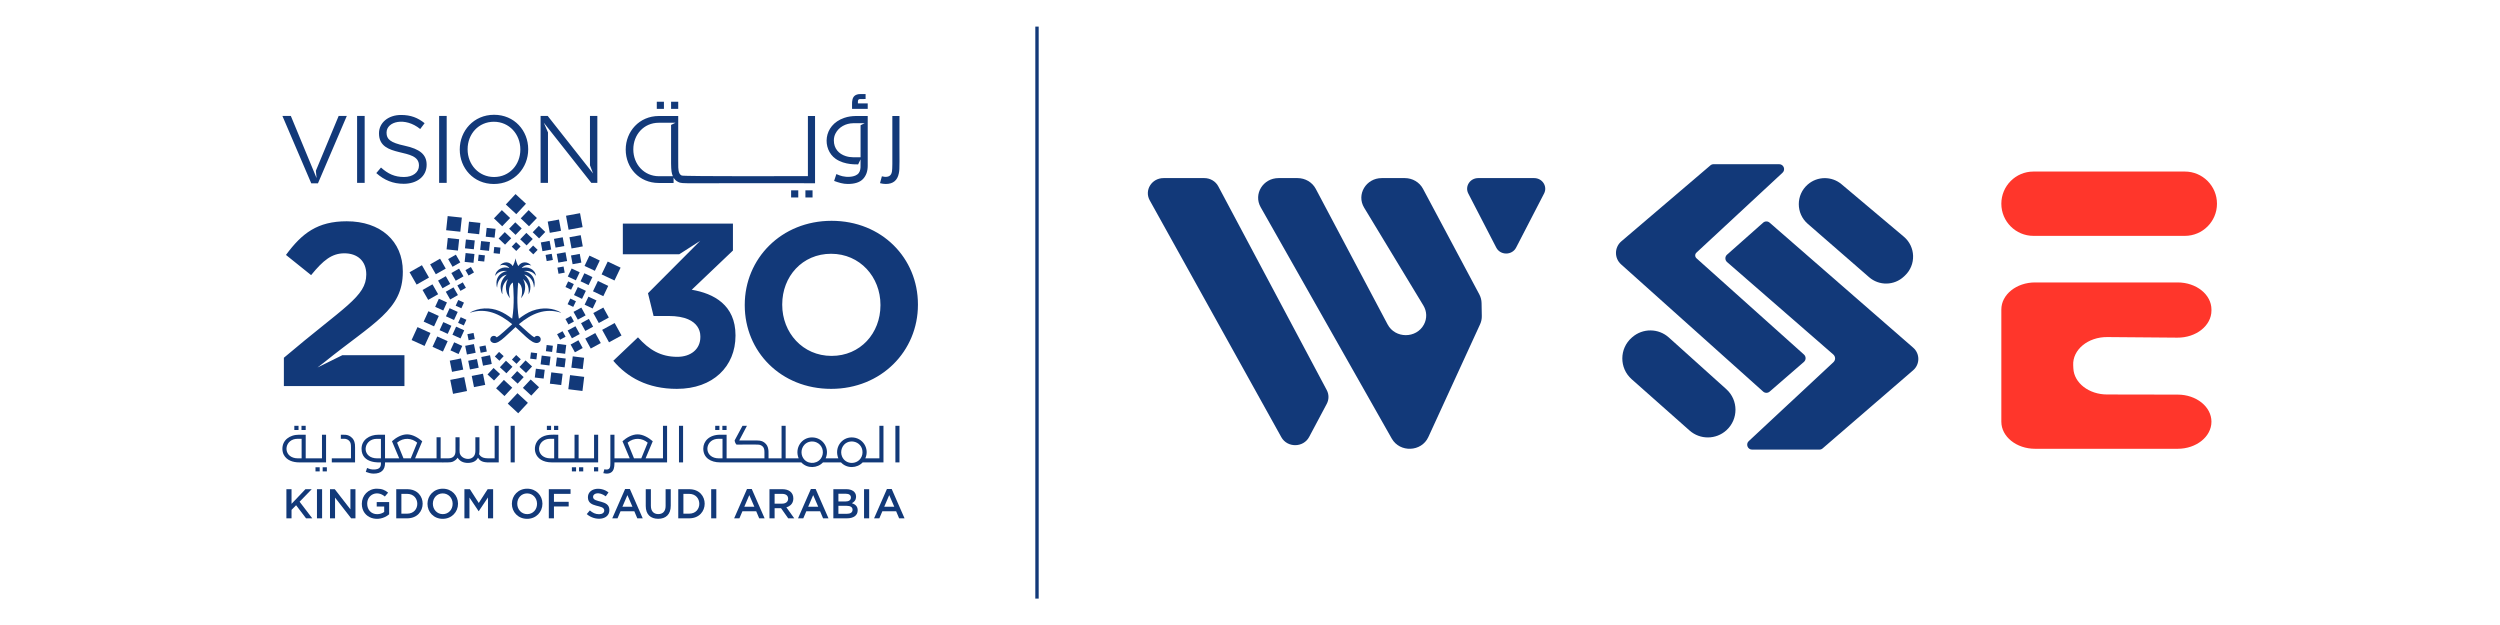 <svg xmlns="http://www.w3.org/2000/svg" xmlns:xlink="http://www.w3.org/1999/xlink" width="1536" zoomAndPan="magnify" viewBox="0 0 1152 288" height="384" preserveAspectRatio="xMidYMid meet" version="1.0"><defs><clipPath id="id1"><path d="M 130.129 43.062 L 422.984 43.062 L 422.984 180 L 130.129 180 Z M 130.129 43.062 " clip-rule="nonzero"/></clipPath><clipPath id="id2"><path d="M 130.129 196 L 415 196 L 415 219 L 130.129 219 Z M 130.129 196 " clip-rule="nonzero"/></clipPath><clipPath id="id3"><path d="M 166 225 L 180 225 L 180 239.355 L 166 239.355 Z M 166 225 " clip-rule="nonzero"/></clipPath><clipPath id="id4"><path d="M 196 225 L 212 225 L 212 239.355 L 196 239.355 Z M 196 225 " clip-rule="nonzero"/></clipPath><clipPath id="id5"><path d="M 235 225 L 250 225 L 250 239.355 L 235 239.355 Z M 235 225 " clip-rule="nonzero"/></clipPath><clipPath id="id6"><path d="M 270 225 L 281 225 L 281 239.355 L 270 239.355 Z M 270 225 " clip-rule="nonzero"/></clipPath><clipPath id="id7"><path d="M 297 225 L 310 225 L 310 239.355 L 297 239.355 Z M 297 225 " clip-rule="nonzero"/></clipPath><clipPath id="id8"><path d="M 922 79 L 1021.777 79 L 1021.777 109 L 922 109 Z M 922 79 " clip-rule="nonzero"/></clipPath></defs><g clip-path="url(#id1)"><path fill="#123979" d="M 338.918 154.48 L 338.918 154.695 C 338.918 168.812 328.621 179.188 311.891 179.188 C 298.375 179.188 289.043 173.84 282.605 166.246 L 293.977 155.441 C 299.125 161.219 304.488 164.426 312.105 164.426 C 318.324 164.426 322.723 160.898 322.723 155.336 C 322.641 155.188 323.938 145.602 308.027 145.602 L 301.164 145.602 L 298.59 135.121 L 322.676 110.961 L 313.023 117.152 L 287.004 117.152 L 287.004 103.035 L 337.738 103.035 L 337.738 115.441 L 318.754 133.516 C 328.945 135.23 338.918 140.574 338.918 154.48 M 291.832 68.801 C 291.832 62.02 296.703 56.566 303.543 56.566 L 311.25 56.566 L 309.234 57.57 C 309.324 76.148 308.863 78.488 310.055 81.203 L 303.629 81.203 C 296.789 81.203 291.832 75.66 291.832 68.887 Z M 303.543 84.316 L 310.387 84.316 L 310.387 81.859 C 310.887 82.723 311.559 83.395 312.547 83.863 C 314.727 84.895 313.145 84.246 375.574 84.438 L 375.574 53.453 L 372.281 53.453 L 372.281 81.152 C 372.281 81.152 315.195 81.371 314.113 80.887 C 313.172 80.465 312.828 79.496 312.672 78.465 C 312.422 76.793 312.574 76.762 312.527 53.453 L 303.629 53.453 C 294.523 53.453 288.328 60.656 288.328 68.887 L 288.328 68.969 C 288.328 77.195 294.438 84.316 303.543 84.316 M 399.844 50.168 L 392.629 50.168 C 392.785 47.785 391.68 43.34 396.539 43.34 L 398.863 43.34 L 398.863 45.629 C 396.613 45.797 395.32 45.082 395.32 46.879 L 395.32 47.637 L 399.844 47.637 Z M 408.18 84.773 C 407.301 84.773 406.41 84.648 405.504 84.402 L 406.371 81.242 C 407.859 81.664 409.762 81.691 410.547 80.359 C 411.465 78.785 411.137 78.23 411.188 53.453 L 414.477 53.453 C 414.383 76.582 414.707 77.227 414.172 79.91 C 413.539 83.043 411.633 84.773 408.18 84.773 M 312.527 50.168 L 309.234 50.168 L 309.234 46.887 L 312.527 46.887 Z M 385.004 61.5 C 386.547 58.492 389.793 56.82 393.109 56.785 L 393.109 56.777 L 398.43 56.777 L 396.551 57.715 L 396.551 72.461 C 393.957 72.383 392.137 72.707 389.738 71.945 C 386.461 70.914 384.242 68.398 384.242 64.742 C 384.242 63.566 384.492 62.484 385.004 61.5 M 385.004 73.137 C 389.289 76.188 395.137 75.684 395.441 75.742 L 396.551 73.426 C 396.371 75.672 397.168 78.809 395.066 80.379 C 393.293 81.707 390.125 81.664 388.172 81.199 C 387.363 81.012 386.438 80.68 385.395 80.215 L 384.363 83.375 C 386.449 84.145 388.445 84.773 390.66 84.773 C 393.875 84.773 396.207 84.012 397.66 82.496 C 399.113 80.977 399.844 78.93 399.844 76.359 L 399.844 53.453 C 395.789 53.582 392.715 53.047 389.016 54.316 C 379.105 57.723 378.906 68.801 385.004 73.137 M 305.941 50.168 L 302.648 50.168 L 302.648 46.887 L 305.941 46.887 Z M 271.855 53.418 L 275.254 53.418 L 275.254 84.254 L 272.473 84.254 L 250.57 56.52 L 252.508 61.012 L 252.508 84.254 L 249.105 84.254 L 249.105 53.418 L 252.375 53.418 L 273.289 79.945 L 271.855 76.16 Z M 143.426 84.473 L 130.129 53.418 L 134.016 53.418 C 134.215 53.895 144.809 79.488 145.883 82.082 L 145.547 78.695 L 156.059 53.418 L 159.812 53.418 L 146.516 84.473 Z M 202.348 53.418 L 205.836 53.418 L 205.836 84.25 L 202.348 84.25 Z M 239.773 68.922 C 239.773 75.926 234.738 81.566 227.668 81.566 C 220.602 81.566 215.477 75.84 215.477 68.836 L 215.477 68.746 C 215.477 61.742 220.516 56.105 227.582 56.105 C 234.648 56.105 239.773 61.832 239.773 68.836 Z M 227.668 52.891 C 218.262 52.891 211.855 60.336 211.855 68.836 L 211.855 68.922 C 211.855 77.426 218.172 84.781 227.582 84.781 C 236.988 84.781 243.395 77.336 243.395 68.836 L 243.395 68.746 C 243.395 60.246 237.078 52.891 227.668 52.891 M 196.59 75.883 L 196.59 75.969 C 196.59 81.254 192.172 84.691 186.031 84.691 C 181.129 84.691 177.109 83.062 173.398 79.758 L 175.562 77.203 C 178.789 80.109 181.879 81.562 186.168 81.562 C 190.316 81.562 193.055 79.363 193.055 76.324 L 193.055 76.234 C 193.055 67.629 174.637 73.309 174.637 61.477 L 174.637 61.391 C 174.637 56.547 178.922 52.977 184.797 52.977 C 189.301 52.977 192.527 54.258 195.66 56.766 L 193.633 59.453 C 186.621 53.754 178.125 55.938 178.125 61.082 L 178.125 61.172 C 178.125 64.078 179.715 65.707 186.52 67.16 C 193.41 68.66 196.59 71.172 196.59 75.883 M 168.039 84.254 L 164.551 84.254 L 164.551 53.422 L 168.039 53.422 Z M 371.133 87.719 L 374.426 87.719 L 374.426 91.004 L 371.133 91.004 Z M 364.543 87.719 L 367.84 87.719 L 367.84 91.004 L 364.543 91.004 Z M 157.742 163.676 L 186.371 163.676 L 186.371 177.906 L 130.809 177.906 L 130.809 164.855 C 158.57 141.316 168.781 136.715 168.781 126.457 C 168.781 120.148 164.598 116.727 158.695 116.727 C 152.902 116.727 148.934 119.934 143.359 126.777 L 131.773 117.473 C 139.176 107.418 146.363 101.965 159.77 101.965 C 175.324 101.965 185.621 111.055 185.621 125.066 L 185.621 125.281 C 185.621 142.852 172.305 148.516 149.477 166.895 L 146.289 169.348 Z M 405.715 140.684 C 405.715 153.516 396.488 164 383.188 164 C 369.887 164 360.449 153.305 360.449 140.469 L 360.449 140.254 C 360.449 127.418 369.676 116.938 382.973 116.938 C 396.273 116.938 405.715 127.633 405.715 140.469 Z M 383.188 101.75 C 360.02 101.75 343.18 119.184 343.18 140.469 L 343.18 140.684 C 343.18 161.969 359.805 179.188 382.973 179.188 C 406.145 179.188 422.984 161.754 422.984 140.469 L 422.984 140.254 C 422.984 118.969 406.355 101.75 383.188 101.75 " fill-opacity="1" fill-rule="nonzero"/></g><path fill="#123979" d="M 231.254 96.824 L 235.059 100.465 L 231.406 104.258 L 227.605 100.617 " fill-opacity="1" fill-rule="nonzero"/><path fill="#123979" d="M 239.957 100.617 L 243.758 104.258 L 247.406 100.465 L 243.605 96.824 " fill-opacity="1" fill-rule="nonzero"/><path fill="#123979" d="M 234.602 105.395 L 237.562 108.227 L 240.402 105.277 L 237.445 102.445 " fill-opacity="1" fill-rule="nonzero"/><path fill="#123979" d="M 245.457 107.016 L 248.418 109.852 L 251.258 106.898 L 248.297 104.062 " fill-opacity="1" fill-rule="nonzero"/><path fill="#123979" d="M 229.762 109.91 L 232.723 112.742 L 235.562 109.793 L 232.605 106.957 " fill-opacity="1" fill-rule="nonzero"/><path fill="#123979" d="M 239.695 110.254 L 242.656 113.086 L 245.496 110.137 L 242.535 107.301 " fill-opacity="1" fill-rule="nonzero"/><path fill="#123979" d="M 235.809 113.648 L 237.891 115.641 L 239.891 113.566 L 237.809 111.57 " fill-opacity="1" fill-rule="nonzero"/><path fill="#123979" d="M 243.664 115.215 L 245.746 117.207 L 247.746 115.129 L 245.664 113.137 " fill-opacity="1" fill-rule="nonzero"/><path fill="#123979" d="M 260.824 99.418 L 267.281 98.234 L 268.465 104.676 L 262.004 105.859 Z M 260.824 99.418 " fill-opacity="1" fill-rule="nonzero"/><path fill="#123979" d="M 252.391 102.117 L 257.574 101.168 L 258.523 106.34 L 253.34 107.285 Z M 252.391 102.117 " fill-opacity="1" fill-rule="nonzero"/><path fill="#123979" d="M 262.41 109.32 L 267.594 108.371 L 268.543 113.539 L 263.359 114.488 Z M 262.41 109.32 " fill-opacity="1" fill-rule="nonzero"/><path fill="#123979" d="M 255.262 110.078 L 259.301 109.34 L 260.035 113.363 L 256 114.102 Z M 255.262 110.078 " fill-opacity="1" fill-rule="nonzero"/><path fill="#123979" d="M 263.117 117.723 L 267.152 116.984 L 267.891 121.008 L 263.852 121.746 Z M 263.117 117.723 " fill-opacity="1" fill-rule="nonzero"/><path fill="#123979" d="M 249.215 111.715 L 253.254 110.977 L 253.992 115 L 249.953 115.738 Z M 249.215 111.715 " fill-opacity="1" fill-rule="nonzero"/><path fill="#123979" d="M 256.543 116.984 L 260.578 116.246 L 261.316 120.273 L 257.281 121.012 Z M 256.543 116.984 " fill-opacity="1" fill-rule="nonzero"/><path fill="#123979" d="M 251.398 117.473 L 254.238 116.953 L 254.758 119.781 L 251.918 120.305 Z M 251.398 117.473 " fill-opacity="1" fill-rule="nonzero"/><path fill="#123979" d="M 256.852 123.324 L 259.691 122.809 L 260.211 125.637 L 257.371 126.156 Z M 256.852 123.324 " fill-opacity="1" fill-rule="nonzero"/><path fill="#123979" d="M 280.039 120.523 L 277.215 126.438 L 283.148 129.25 L 285.969 123.336 " fill-opacity="1" fill-rule="nonzero"/><path fill="#123979" d="M 271.617 117.789 L 269.355 122.535 L 274.113 124.793 L 276.375 120.047 " fill-opacity="1" fill-rule="nonzero"/><path fill="#123979" d="M 275.512 129.477 L 273.246 134.223 L 278.008 136.48 L 280.27 131.734 " fill-opacity="1" fill-rule="nonzero"/><path fill="#123979" d="M 269.273 125.918 L 267.512 129.613 L 271.219 131.371 L 272.984 127.676 " fill-opacity="1" fill-rule="nonzero"/><path fill="#123979" d="M 271.156 136.703 L 269.395 140.398 L 273.098 142.156 L 274.863 138.461 " fill-opacity="1" fill-rule="nonzero"/><path fill="#123979" d="M 263.41 123.719 L 261.645 127.414 L 265.352 129.172 L 267.117 125.477 " fill-opacity="1" fill-rule="nonzero"/><path fill="#123979" d="M 266.262 132.27 L 264.496 135.961 L 268.199 137.719 L 269.965 134.023 " fill-opacity="1" fill-rule="nonzero"/><path fill="#123979" d="M 261.805 129.664 L 260.562 132.262 L 263.168 133.496 L 264.41 130.898 " fill-opacity="1" fill-rule="nonzero"/><path fill="#123979" d="M 261.547 140.18 L 262.785 137.582 L 265.391 138.82 L 264.152 141.418 Z M 261.547 140.18 " fill-opacity="1" fill-rule="nonzero"/><path fill="#123979" d="M 283.234 148.848 L 277.473 151.996 L 280.633 157.738 L 286.395 154.59 " fill-opacity="1" fill-rule="nonzero"/><path fill="#123979" d="M 278.008 141.719 L 273.391 144.246 L 275.926 148.852 L 280.543 146.324 " fill-opacity="1" fill-rule="nonzero"/><path fill="#123979" d="M 274.309 153.469 L 269.688 155.996 L 272.223 160.605 L 276.844 158.078 " fill-opacity="1" fill-rule="nonzero"/><path fill="#123979" d="M 271.34 146.945 L 267.742 148.914 L 269.715 152.5 L 273.316 150.531 " fill-opacity="1" fill-rule="nonzero"/><path fill="#123979" d="M 266.539 156.785 L 262.941 158.754 L 264.914 162.34 L 268.512 160.375 " fill-opacity="1" fill-rule="nonzero"/><path fill="#123979" d="M 267.875 141.738 L 264.277 143.707 L 266.25 147.293 L 269.848 145.324 " fill-opacity="1" fill-rule="nonzero"/><path fill="#123979" d="M 265.168 150.332 L 261.57 152.301 L 263.543 155.887 L 267.145 153.922 " fill-opacity="1" fill-rule="nonzero"/><path fill="#123979" d="M 263.082 145.621 L 260.551 147.004 L 261.941 149.527 L 264.469 148.145 " fill-opacity="1" fill-rule="nonzero"/><path fill="#123979" d="M 259.23 152.625 L 256.699 154.008 L 258.09 156.531 L 260.621 155.148 " fill-opacity="1" fill-rule="nonzero"/><path fill="#123979" d="M 261.875 179.355 L 262.68 172.855 L 269.199 173.66 L 268.395 180.16 Z M 261.875 179.355 " fill-opacity="1" fill-rule="nonzero"/><path fill="#123979" d="M 263.281 169.426 L 263.93 164.211 L 269.156 164.859 L 268.512 170.074 Z M 263.281 169.426 " fill-opacity="1" fill-rule="nonzero"/><path fill="#123979" d="M 253.383 176.797 L 254.031 171.582 L 259.262 172.23 L 258.613 177.445 Z M 253.383 176.797 " fill-opacity="1" fill-rule="nonzero"/><path fill="#123979" d="M 256.109 168.773 L 256.609 164.715 L 260.684 165.219 L 260.18 169.277 Z M 256.109 168.773 " fill-opacity="1" fill-rule="nonzero"/><path fill="#123979" d="M 246.434 173.953 L 246.938 169.891 L 251.008 170.395 L 250.508 174.453 Z M 246.434 173.953 " fill-opacity="1" fill-rule="nonzero"/><path fill="#123979" d="M 256.348 162.52 L 256.852 158.457 L 260.926 158.961 L 260.422 163.023 Z M 256.348 162.52 " fill-opacity="1" fill-rule="nonzero"/><path fill="#123979" d="M 249.109 167.906 L 249.613 163.848 L 253.688 164.352 L 253.184 168.414 Z M 249.109 167.906 " fill-opacity="1" fill-rule="nonzero"/><path fill="#123979" d="M 251.543 161.824 L 251.898 158.969 L 254.762 159.324 L 254.41 162.18 Z M 251.543 161.824 " fill-opacity="1" fill-rule="nonzero"/><path fill="#123979" d="M 244.305 165.254 L 244.66 162.398 L 247.523 162.75 L 247.172 165.605 Z M 244.305 165.254 " fill-opacity="1" fill-rule="nonzero"/><path fill="#123979" d="M 243.258 185.637 L 238.445 181.18 L 233.977 185.98 L 238.789 190.438 " fill-opacity="1" fill-rule="nonzero"/><path fill="#123979" d="M 242.371 93.887 L 237.559 89.43 L 233.086 94.23 L 237.902 98.688 " fill-opacity="1" fill-rule="nonzero"/><path fill="#123979" d="M 248.395 178.445 L 244.535 174.871 L 240.949 178.723 L 244.812 182.297 " fill-opacity="1" fill-rule="nonzero"/><path fill="#123979" d="M 236.047 178.652 L 232.18 175.074 L 228.598 178.926 L 232.461 182.5 " fill-opacity="1" fill-rule="nonzero"/><path fill="#123979" d="M 241.316 173.781 L 238.309 171 L 235.52 173.996 L 238.523 176.781 " fill-opacity="1" fill-rule="nonzero"/><path fill="#123979" d="M 230.438 172.344 L 227.43 169.559 L 224.641 172.555 L 227.648 175.34 " fill-opacity="1" fill-rule="nonzero"/><path fill="#123979" d="M 245.18 168.863 L 242.172 166.078 L 239.383 169.078 L 242.387 171.859 " fill-opacity="1" fill-rule="nonzero"/><path fill="#123979" d="M 236.145 169.012 L 233.137 166.227 L 230.348 169.227 L 233.352 172.008 " fill-opacity="1" fill-rule="nonzero"/><path fill="#123979" d="M 239.973 165.551 L 237.859 163.594 L 235.895 165.703 L 238.012 167.66 " fill-opacity="1" fill-rule="nonzero"/><path fill="#123979" d="M 232.094 164.117 L 229.977 162.156 L 228.012 164.266 L 230.129 166.227 " fill-opacity="1" fill-rule="nonzero"/><path fill="#123979" d="M 207.469 175.059 L 213.91 173.77 L 215.199 180.191 L 208.758 181.48 Z M 207.469 175.059 " fill-opacity="1" fill-rule="nonzero"/><path fill="#123979" d="M 217.383 173.234 L 222.551 172.199 L 223.586 177.355 L 218.418 178.387 Z M 217.383 173.234 " fill-opacity="1" fill-rule="nonzero"/><path fill="#123979" d="M 207.254 166.195 L 212.418 165.16 L 213.453 170.312 L 208.289 171.348 Z M 207.254 166.195 " fill-opacity="1" fill-rule="nonzero"/><path fill="#123979" d="M 215.754 166.238 L 219.773 165.434 L 220.582 169.445 L 216.559 170.25 Z M 215.754 166.238 " fill-opacity="1" fill-rule="nonzero"/><path fill="#123979" d="M 221.77 164.5 L 225.793 163.695 L 226.598 167.707 L 222.574 168.512 Z M 221.77 164.5 " fill-opacity="1" fill-rule="nonzero"/><path fill="#123979" d="M 214.355 159.352 L 218.379 158.547 L 219.184 162.559 L 215.164 163.363 Z M 214.355 159.352 " fill-opacity="1" fill-rule="nonzero"/><path fill="#123979" d="M 220.922 159.738 L 223.754 159.172 L 224.32 161.992 L 221.488 162.559 Z M 220.922 159.738 " fill-opacity="1" fill-rule="nonzero"/><path fill="#123979" d="M 215.375 153.973 L 218.207 153.406 L 218.773 156.227 L 215.941 156.793 Z M 215.375 153.973 " fill-opacity="1" fill-rule="nonzero"/><path fill="#123979" d="M 195.641 159.41 L 198.363 153.449 L 192.383 150.734 L 189.66 156.691 " fill-opacity="1" fill-rule="nonzero"/><path fill="#123979" d="M 204.102 162.004 L 206.285 157.223 L 201.492 155.043 L 199.305 159.824 " fill-opacity="1" fill-rule="nonzero"/><path fill="#123979" d="M 200.012 150.383 L 202.199 145.598 L 197.402 143.418 L 195.219 148.203 " fill-opacity="1" fill-rule="nonzero"/><path fill="#123979" d="M 202.57 152.145 L 204.273 148.422 L 208.004 150.121 L 206.305 153.844 Z M 202.57 152.145 " fill-opacity="1" fill-rule="nonzero"/><path fill="#123979" d="M 211.305 163.145 L 213.008 159.422 L 209.273 157.727 L 207.57 161.449 " fill-opacity="1" fill-rule="nonzero"/><path fill="#123979" d="M 200.52 141.391 L 202.223 137.664 L 205.953 139.367 L 204.254 143.09 Z M 200.52 141.391 " fill-opacity="1" fill-rule="nonzero"/><path fill="#123979" d="M 208.48 154.242 L 210.18 150.52 L 213.914 152.219 L 212.211 155.941 Z M 208.48 154.242 " fill-opacity="1" fill-rule="nonzero"/><path fill="#123979" d="M 205.484 145.75 L 207.188 142.023 L 210.918 143.727 L 209.215 147.449 Z M 205.484 145.75 " fill-opacity="1" fill-rule="nonzero"/><path fill="#123979" d="M 213.719 149.969 L 214.914 147.348 L 212.289 146.156 L 211.09 148.773 " fill-opacity="1" fill-rule="nonzero"/><path fill="#123979" d="M 212.598 142.059 L 213.797 139.438 L 211.168 138.246 L 209.973 140.867 " fill-opacity="1" fill-rule="nonzero"/><path fill="#123979" d="M 191.973 131.141 L 197.68 127.898 L 194.422 122.207 L 188.715 125.449 " fill-opacity="1" fill-rule="nonzero"/><path fill="#123979" d="M 197.312 138.184 L 201.891 135.582 L 199.281 131.016 L 194.703 133.621 " fill-opacity="1" fill-rule="nonzero"/><path fill="#123979" d="M 200.82 126.371 L 205.398 123.77 L 202.785 119.203 L 198.207 121.809 " fill-opacity="1" fill-rule="nonzero"/><path fill="#123979" d="M 203.895 132.848 L 207.457 130.82 L 205.426 127.266 L 201.863 129.293 " fill-opacity="1" fill-rule="nonzero"/><path fill="#123979" d="M 208.535 122.93 L 212.098 120.902 L 210.062 117.348 L 206.5 119.371 " fill-opacity="1" fill-rule="nonzero"/><path fill="#123979" d="M 207.445 137.996 L 211.012 135.969 L 208.98 132.414 L 205.414 134.441 " fill-opacity="1" fill-rule="nonzero"/><path fill="#123979" d="M 210.008 129.355 L 213.574 127.332 L 211.543 123.777 L 207.977 125.805 " fill-opacity="1" fill-rule="nonzero"/><path fill="#123979" d="M 212.176 134.035 L 214.684 132.609 L 213.25 130.109 L 210.746 131.535 " fill-opacity="1" fill-rule="nonzero"/><path fill="#123979" d="M 215.906 126.965 L 218.414 125.539 L 216.984 123.043 L 214.477 124.469 " fill-opacity="1" fill-rule="nonzero"/><path fill="#123979" d="M 205.586 106.086 L 206.285 99.57 L 212.816 100.27 L 212.117 106.781 Z M 205.586 106.086 " fill-opacity="1" fill-rule="nonzero"/><path fill="#123979" d="M 205.781 114.906 L 206.344 109.684 L 211.582 110.242 L 211.023 115.469 Z M 205.781 114.906 " fill-opacity="1" fill-rule="nonzero"/><path fill="#123979" d="M 215.555 107.375 L 216.113 102.148 L 221.355 102.711 L 220.797 107.934 Z M 215.555 107.375 " fill-opacity="1" fill-rule="nonzero"/><path fill="#123979" d="M 214.258 114.426 L 214.691 110.355 L 218.773 110.793 L 218.336 114.859 Z M 214.258 114.426 " fill-opacity="1" fill-rule="nonzero"/><path fill="#123979" d="M 223.828 109.07 L 224.266 105.004 L 228.344 105.438 L 227.91 109.508 Z M 223.828 109.07 " fill-opacity="1" fill-rule="nonzero"/><path fill="#123979" d="M 214.109 120.668 L 214.547 116.602 L 218.625 117.035 L 218.191 121.105 Z M 214.109 120.668 " fill-opacity="1" fill-rule="nonzero"/><path fill="#123979" d="M 221.262 115.156 L 221.699 111.086 L 225.777 111.523 L 225.34 115.594 Z M 221.262 115.156 " fill-opacity="1" fill-rule="nonzero"/><path fill="#123979" d="M 220.27 120.215 L 220.574 117.352 L 223.445 117.66 L 223.141 120.52 Z M 220.27 120.215 " fill-opacity="1" fill-rule="nonzero"/><path fill="#123979" d="M 227.449 116.66 L 227.754 113.797 L 230.629 114.102 L 230.32 116.965 Z M 227.449 116.66 " fill-opacity="1" fill-rule="nonzero"/><path fill="#123979" d="M 258.445 143.957 C 255.004 141.977 250.219 141.402 245.262 143.215 C 243.098 144.035 240.926 145.465 239.098 146.863 C 237.945 139.879 238.504 133.398 238.773 130.215 C 238.777 130.199 238.797 130.191 238.812 130.199 C 241.289 131.758 240.594 136.102 240.074 137.348 C 240.062 137.371 240.102 137.387 240.117 137.367 C 243.203 133.727 241.695 129.711 241.062 128.691 C 240.949 128.508 241.648 129.066 242.219 129.801 C 244.375 132.543 243.379 135.621 243.621 135.551 C 243.625 135.547 243.633 135.551 243.637 135.543 C 245.07 132.734 244.609 129.172 241.66 126.598 C 241.527 126.484 242.051 126.656 242.219 126.715 C 244.734 127.586 246.043 130.172 246.027 132.48 C 246.027 132.984 247.723 128.145 243.621 125.688 C 242.852 125.227 242.062 124.977 241.551 124.914 C 241.148 124.871 243.746 124.48 245.574 125.715 C 246.668 126.457 246.957 127.348 246.93 127.098 C 246.609 123.859 242.789 122.578 240.469 123.551 C 240.227 123.672 241.383 121.961 243.621 122.094 C 244.051 122.117 244.449 122.211 244.77 122.363 C 244.789 122.371 244.812 122.344 244.793 122.324 C 243.105 120.395 240.324 120.352 238.848 122.586 C 238.836 122.602 238.816 122.602 238.809 122.586 C 238.246 121.586 237.781 120.305 237.578 119.094 C 237.527 118.785 237.426 120.59 236.305 122.586 C 236.297 122.602 236.273 122.602 236.266 122.586 C 234.785 120.348 232.008 120.391 230.316 122.324 C 230.301 122.344 230.32 122.371 230.344 122.363 C 231.473 121.828 233.602 121.984 234.668 123.512 C 234.684 123.535 234.664 123.562 234.641 123.551 C 232.25 122.547 228.5 123.91 228.184 127.098 C 228.18 127.125 228.215 127.141 228.23 127.117 C 228.336 126.918 228.598 126.492 229.09 126.062 C 231 124.379 234.004 124.867 233.562 124.914 C 232.387 125.059 229.98 126.102 229.09 128.488 C 228.363 130.438 229.062 133.004 229.09 132.371 C 229.113 130.199 230.355 127.297 233.43 126.555 C 233.453 126.551 233.469 126.582 233.449 126.598 C 228.68 130.789 231.566 135.938 231.52 135.531 C 231.371 133.867 231.25 130.902 234.008 128.664 C 234.031 128.645 234.062 128.668 234.047 128.691 C 233.414 129.711 231.91 133.727 234.992 137.367 C 235.008 137.387 235.047 137.371 235.035 137.348 C 234.52 136.102 233.824 131.758 236.297 130.199 C 236.312 130.191 236.336 130.199 236.336 130.215 C 236.605 133.398 237.168 139.879 236.016 146.863 C 232.094 143.871 228.234 141.906 223.266 142.125 C 220.766 142.234 218.391 142.961 216.668 143.957 C 216.605 143.992 216.652 144.082 216.719 144.062 C 223.949 141.75 230.207 144.555 236.023 149.391 C 233.086 151.949 230.418 154.625 228.867 155.434 C 228.508 154.941 227.879 154.656 227.191 154.805 C 225.898 155.09 225.59 156.707 226.293 157.402 C 228.832 159.934 232.805 154.91 237.555 150.711 C 242.129 154.75 246.281 159.934 248.816 157.402 C 249.02 157.199 249.254 156.535 249.133 156.004 C 248.828 154.684 247.07 154.301 246.242 155.434 C 244.75 154.684 242.137 152.043 239.086 149.391 C 244.945 144.512 251.137 141.789 258.391 144.062 C 258.461 144.082 258.504 143.992 258.445 143.957 " fill-opacity="1" fill-rule="nonzero"/><g clip-path="url(#id2)"><path fill="#123979" d="M 235.309 213.07 L 237.191 213.07 L 237.191 196.211 L 235.309 196.211 Z M 185.922 211.191 L 182.977 203.98 C 186.023 201.402 189.805 201.879 192.238 203.98 L 189.293 211.191 Z M 175.531 211.191 C 174.051 211.148 173.008 211.332 171.633 210.898 C 166.539 209.293 167.926 202.219 173.625 202.219 L 175.531 202.219 Z M 227.934 211.191 C 224.898 211.098 222.16 211.727 220.77 209.312 C 221.043 208.105 220.895 207.023 220.934 201.488 L 219.051 201.488 L 219.051 207.855 C 219.051 212.531 213.406 212.227 212.074 209.418 C 211.543 208.293 211.867 207.82 211.77 201.488 L 209.883 201.488 L 209.883 208 C 209.883 210.121 208.555 211.191 206.703 211.191 L 203.051 211.191 L 203.051 201.488 L 201.168 201.488 L 201.168 211.191 L 191.27 211.191 L 194.57 203.324 C 192.699 201.688 190.094 200.152 187.598 200.152 C 185.059 200.152 182.504 201.621 180.621 203.324 L 183.945 211.191 L 177.418 211.191 L 177.418 200.316 L 174.402 200.316 C 170.141 200.316 166.602 202.762 166.602 206.777 C 166.602 213.918 175.371 213.035 175.531 213.07 C 175.504 213.305 175.766 214.918 174.684 215.727 C 173.672 216.484 171.863 216.465 170.738 216.199 C 170.273 216.086 169.742 215.898 169.148 215.633 L 168.559 217.441 C 169.754 217.883 170.895 218.242 172.164 218.242 C 175.754 218.242 177.418 216.453 177.418 213.426 L 177.418 213.07 C 208.176 212.879 207.27 213.516 209.145 212.484 C 209.855 212.094 210.434 211.57 210.875 210.91 C 211.332 211.664 211.949 212.25 212.734 212.676 C 214.383 213.559 216.898 213.473 218.426 212.719 C 219.219 212.328 219.828 211.727 220.25 210.91 C 220.98 212.152 222.109 212.949 224.375 213.051 L 224.375 213.07 L 229.816 213.07 L 229.816 196.211 L 227.934 196.211 Z M 397.055 210.359 C 395.387 214.254 389.648 214.363 387.984 210.301 C 387.496 209.105 387.496 207.691 387.984 206.48 C 389.996 201.5 397.445 202.934 397.445 208.398 C 397.445 209.102 397.316 209.754 397.055 210.359 M 378.773 210.359 C 377.332 213.707 372.984 214.203 370.715 211.863 C 368.852 209.938 368.902 206.801 370.703 204.91 C 372.168 203.352 374.43 203.102 376.156 203.816 C 378.883 204.949 379.789 208 378.773 210.359 M 332.934 211.191 C 331.492 211.148 330.445 211.336 329.082 210.887 C 324.117 209.258 325.301 202.195 331.07 202.195 L 332.934 202.195 Z M 405.219 211.191 L 398.742 211.191 C 400.762 206.758 397.621 201.559 392.449 201.559 C 387.684 201.559 384.352 206.438 386.301 211.191 L 380.457 211.191 C 382.426 206.887 379.441 201.559 374.164 201.559 C 369.398 201.559 366.07 206.441 368.016 211.191 L 362.031 211.191 L 362.031 196.211 L 360.145 196.211 L 360.145 211.191 L 354.141 211.191 C 354.035 209.262 354.578 206.406 352.961 204.602 C 351.863 203.367 350.645 202.98 348.977 202.98 L 340.637 202.98 L 344.188 196.211 L 342.137 196.211 L 338.516 202.957 C 338.633 203.707 338.859 204.293 339.367 204.859 C 348.793 204.941 349.406 204.664 350.523 205.133 C 351.395 205.492 351.93 206.152 352.113 206.953 C 352.336 207.918 352.223 208.641 352.254 211.191 L 334.82 211.191 L 334.82 200.316 L 331.848 200.316 C 326.855 200.316 324.074 203.285 324.074 206.703 C 324.074 210.992 327.523 213.07 331.848 213.07 L 369.242 213.07 C 372.016 216.055 376.684 215.805 379.23 213.07 L 387.523 213.07 C 390.289 216.047 394.953 215.812 397.516 213.07 L 407.105 213.07 L 407.105 196.211 L 405.219 196.211 Z M 412.594 213.07 L 414.477 213.07 L 414.477 196.211 L 412.594 196.211 Z M 273.715 217.211 L 275.652 217.211 L 275.652 215.281 L 273.715 215.281 Z M 292.145 211.191 L 289.195 203.98 C 292.219 201.422 295.992 201.855 298.457 203.98 L 295.512 211.191 Z M 305.5 211.191 L 297.492 211.191 L 300.789 203.324 C 298.914 201.68 296.301 200.152 293.816 200.152 C 291.27 200.152 288.723 201.629 286.84 203.324 L 290.164 211.191 L 283.145 211.191 L 283.145 200.316 L 281.258 200.316 L 281.258 213.473 C 281.258 215.133 281.137 216.363 279.465 216.363 C 279.078 216.363 278.875 216.328 278.5 216.219 L 278.008 218.031 C 279.582 218.461 281.441 218.316 282.363 216.961 C 283.199 215.73 283.102 214.035 283.145 213.07 L 307.387 213.07 L 307.387 196.211 L 305.5 196.211 Z M 162.41 201.961 C 160.312 199.676 157.887 200.504 157.059 200.316 L 157.059 202.195 C 158.434 202.246 159.07 202.043 160.004 202.488 C 160.789 202.867 161.344 203.473 161.57 204.332 C 161.828 205.32 161.684 206.09 161.727 211.191 L 152.891 211.191 L 152.891 213.07 L 163.609 213.07 C 163.531 205.949 163.805 205.195 163.316 203.605 C 163.117 202.961 162.816 202.414 162.41 201.961 M 266.824 217.23 L 268.762 217.23 L 268.762 215.301 L 266.824 215.301 Z M 255.363 211.191 C 253.926 211.148 252.879 211.336 251.512 210.887 C 246.539 209.258 247.738 202.195 253.5 202.195 L 255.363 202.195 Z M 275.625 200.316 L 273.742 200.316 L 273.742 211.191 L 266.625 211.191 L 266.625 200.316 L 264.742 200.316 L 264.742 211.191 L 257.25 211.191 L 257.25 200.316 C 254.879 200.391 251.34 199.836 248.625 202.137 C 244.773 205.395 245.766 213.07 254.281 213.07 L 275.625 213.07 Z M 263.523 217.23 L 265.457 217.23 L 265.457 215.301 L 263.523 215.301 Z M 137.562 196.211 L 135.625 196.211 L 135.625 198.141 L 137.562 198.141 Z M 331.508 196.211 L 329.57 196.211 L 329.57 198.141 L 331.508 198.141 Z M 257.238 196.211 L 255.305 196.211 L 255.305 198.141 L 257.238 198.141 Z M 148.68 217.23 L 150.617 217.23 L 150.617 215.301 L 148.68 215.301 Z M 253.938 196.211 L 252 196.211 L 252 198.141 L 253.938 198.141 Z M 140.863 196.211 L 138.926 196.211 L 138.926 198.141 L 140.863 198.141 Z M 145.379 217.23 L 147.316 217.23 L 147.316 215.301 L 145.379 215.301 Z M 138.988 211.191 C 137.551 211.148 136.5 211.336 135.137 210.887 C 130.176 209.262 131.348 202.195 137.125 202.195 L 138.988 202.195 Z M 150.25 200.316 L 148.367 200.316 L 148.367 211.191 L 140.871 211.191 L 140.871 200.316 C 138.613 200.387 136.816 200.09 134.699 200.797 C 132.922 201.391 131.473 202.488 130.68 204.168 C 129.859 205.918 130.008 208.145 130.766 209.57 C 132.129 212.145 134.988 213.07 137.902 213.07 L 150.25 213.07 Z M 312.875 213.07 L 314.762 213.07 L 314.762 196.211 L 312.875 196.211 Z M 334.809 196.211 L 332.871 196.211 L 332.871 198.141 L 334.809 198.141 Z M 334.809 196.211 " fill-opacity="1" fill-rule="nonzero"/></g><path fill="#123979" d="M 131.973 225.422 L 134.34 225.422 L 134.34 232.172 L 140.742 225.422 L 143.648 225.422 L 138.051 231.195 L 143.898 238.848 L 141.031 238.848 L 136.438 232.805 L 134.34 234.953 L 134.34 238.848 L 131.973 238.848 " fill-opacity="1" fill-rule="nonzero"/><path fill="#123979" d="M 146.055 225.422 L 148.422 225.422 L 148.422 238.848 L 146.055 238.848 Z M 146.055 225.422 " fill-opacity="1" fill-rule="nonzero"/><path fill="#123979" d="M 152.062 225.422 L 154.258 225.422 L 161.469 234.703 L 161.469 225.422 L 163.797 225.422 L 163.797 238.848 L 161.816 238.848 L 154.391 229.297 L 154.391 238.848 L 152.062 238.848 " fill-opacity="1" fill-rule="nonzero"/><g clip-path="url(#id3)"><path fill="#123979" d="M 166.727 232.172 L 166.727 232.137 C 166.727 228.375 169.609 225.191 173.668 225.191 C 176.016 225.191 177.457 225.844 178.844 227.016 L 177.344 228.797 C 173.699 225.703 169.207 227.934 169.207 232.098 L 169.207 232.137 C 169.207 234.898 171.035 236.93 173.785 236.93 C 175.055 236.93 176.207 236.527 177.035 235.914 L 177.035 233.398 L 173.59 233.398 L 173.59 231.348 L 179.324 231.348 L 179.324 236.984 C 174.508 241.094 166.727 238.984 166.727 232.172 " fill-opacity="1" fill-rule="nonzero"/></g><path fill="#123979" d="M 187.609 236.699 C 193.891 236.699 193.812 227.57 187.609 227.57 L 184.957 227.57 L 184.957 236.699 Z M 182.59 225.422 L 187.609 225.422 C 197.215 225.422 197.086 238.848 187.609 238.848 L 182.59 238.848 Z M 182.59 225.422 " fill-opacity="1" fill-rule="nonzero"/><g clip-path="url(#id4)"><path fill="#123979" d="M 208.578 232.172 L 208.578 232.137 C 208.578 229.527 206.676 227.359 204 227.359 C 201.328 227.359 199.461 229.488 199.461 232.098 L 199.461 232.137 C 199.461 234.742 201.367 236.91 204.039 236.91 C 206.715 236.91 208.578 234.781 208.578 232.172 M 196.98 232.172 L 196.98 232.137 C 196.98 228.355 199.906 225.191 204.039 225.191 C 208.176 225.191 211.059 228.32 211.059 232.098 L 211.059 232.137 C 211.059 235.914 208.137 239.078 204 239.078 C 199.867 239.078 196.98 235.949 196.98 232.172 " fill-opacity="1" fill-rule="nonzero"/></g><path fill="#123979" d="M 214 225.422 L 216.52 225.422 L 220.613 231.77 L 224.711 225.422 L 227.23 225.422 L 227.23 238.848 L 224.863 238.848 L 224.863 229.219 L 220.613 235.547 L 220.539 235.547 L 216.324 229.258 L 216.324 238.848 L 214 238.848 " fill-opacity="1" fill-rule="nonzero"/><g clip-path="url(#id5)"><path fill="#123979" d="M 247.469 232.172 L 247.469 232.137 C 247.469 229.527 245.566 227.359 242.891 227.359 C 240.219 227.359 238.355 229.488 238.355 232.098 L 238.355 232.137 C 238.355 234.742 240.258 236.91 242.93 236.91 C 245.605 236.91 247.469 234.781 247.469 232.172 M 235.871 232.172 L 235.871 232.137 C 235.871 228.355 238.797 225.191 242.93 225.191 C 247.066 225.191 249.953 228.32 249.953 232.098 L 249.953 232.137 C 249.953 235.914 247.027 239.078 242.891 239.078 C 238.758 239.078 235.871 235.949 235.871 232.172 " fill-opacity="1" fill-rule="nonzero"/></g><path fill="#123979" d="M 252.891 225.422 L 262.91 225.422 L 262.91 227.57 L 255.258 227.57 L 255.258 231.234 L 262.047 231.234 L 262.047 233.379 L 255.258 233.379 L 255.258 238.848 L 252.891 238.848 " fill-opacity="1" fill-rule="nonzero"/><g clip-path="url(#id6)"><path fill="#123979" d="M 270.379 236.891 L 271.801 235.203 C 273.09 236.316 274.379 236.949 276.051 236.949 C 277.512 236.949 278.438 236.277 278.438 235.262 L 278.438 235.223 C 278.438 232.227 270.914 234.27 270.914 229.164 L 270.914 229.125 C 270.914 225.004 276.688 223.953 280.398 226.918 L 279.129 228.703 C 276.031 226.398 273.281 227.305 273.281 228.914 L 273.281 228.953 C 273.281 231.91 280.801 230.039 280.801 234.992 L 280.801 235.031 C 280.801 239.738 274.121 240.223 270.379 236.891 " fill-opacity="1" fill-rule="nonzero"/></g><path fill="#123979" d="M 291.438 233.516 L 289.109 228.145 L 286.801 233.516 Z M 288.051 225.328 L 290.242 225.328 L 296.168 238.848 L 293.668 238.848 L 292.301 235.605 L 285.934 235.605 L 284.551 238.848 L 282.129 238.848 Z M 288.051 225.328 " fill-opacity="1" fill-rule="nonzero"/><g clip-path="url(#id7)"><path fill="#123979" d="M 297.559 233.152 L 297.559 225.422 L 299.926 225.422 L 299.926 233.055 C 299.926 235.551 301.215 236.891 303.328 236.891 C 305.426 236.891 306.715 235.625 306.715 233.152 L 306.715 225.422 L 309.082 225.422 L 309.082 233.039 C 309.082 237.047 306.809 239.059 303.289 239.059 C 299.789 239.059 297.559 237.047 297.559 233.152 " fill-opacity="1" fill-rule="nonzero"/></g><path fill="#123979" d="M 317.562 236.699 C 323.84 236.699 323.766 227.57 317.562 227.57 L 314.91 227.57 L 314.91 236.699 Z M 312.543 225.422 L 317.562 225.422 C 327.168 225.422 327.039 238.848 317.562 238.848 L 312.543 238.848 Z M 312.543 225.422 " fill-opacity="1" fill-rule="nonzero"/><path fill="#123979" d="M 327.715 225.422 L 330.078 225.422 L 330.078 238.848 L 327.715 238.848 Z M 327.715 225.422 " fill-opacity="1" fill-rule="nonzero"/><path fill="#123979" d="M 347.605 233.516 L 345.277 228.145 L 342.969 233.516 Z M 344.219 225.328 L 346.41 225.328 L 352.336 238.848 L 349.836 238.848 L 348.469 235.605 L 342.102 235.605 L 340.719 238.848 L 338.293 238.848 Z M 344.219 225.328 " fill-opacity="1" fill-rule="nonzero"/><path fill="#123979" d="M 360.398 232.078 C 362.09 232.078 363.168 231.195 363.168 229.832 L 363.168 229.793 C 363.168 228.355 362.129 227.57 360.379 227.57 L 356.938 227.57 L 356.938 232.078 Z M 354.57 225.422 L 360.57 225.422 C 363.414 225.422 365.57 226.852 365.57 229.66 C 365.516 229.809 365.852 232.77 362.359 233.766 L 365.992 238.848 L 363.203 238.848 L 359.898 234.168 C 359.637 234.168 356.785 234.168 356.938 234.168 L 356.938 238.848 L 354.57 238.848 Z M 354.57 225.422 " fill-opacity="1" fill-rule="nonzero"/><path fill="#123979" d="M 377.043 233.516 L 374.715 228.145 L 372.406 233.516 Z M 373.656 225.328 L 375.852 225.328 L 381.773 238.848 L 379.273 238.848 L 377.91 235.605 L 371.543 235.605 L 370.16 238.848 L 367.734 238.848 Z M 373.656 225.328 " fill-opacity="1" fill-rule="nonzero"/><path fill="#123979" d="M 390.258 236.758 C 391.875 236.758 392.855 236.125 392.855 234.914 L 392.855 234.879 C 392.855 233.746 391.953 233.074 390.086 233.074 L 386.336 233.074 L 386.336 236.758 Z M 389.566 231.082 C 391.086 231.082 392.105 230.484 392.105 229.258 L 392.105 229.219 C 392.105 228.164 391.258 227.512 389.738 227.512 L 386.336 227.512 L 386.336 231.082 Z M 384.008 225.422 L 390.047 225.422 C 392.414 225.422 394.473 226.527 394.473 228.836 C 394.418 228.984 394.715 230.746 392.547 231.867 C 394.125 232.402 395.223 233.305 395.223 235.125 L 395.223 235.164 C 395.223 237.562 393.242 238.848 390.238 238.848 L 384.008 238.848 Z M 384.008 225.422 " fill-opacity="1" fill-rule="nonzero"/><path fill="#123979" d="M 398.152 225.422 L 400.516 225.422 L 400.516 238.848 L 398.152 238.848 Z M 398.152 225.422 " fill-opacity="1" fill-rule="nonzero"/><path fill="#123979" d="M 412.086 233.516 L 409.758 228.145 L 407.449 233.516 Z M 408.699 225.328 L 410.891 225.328 L 416.816 238.848 L 414.316 238.848 L 412.949 235.605 L 406.582 235.605 L 405.199 238.848 L 402.773 238.848 Z M 408.699 225.328 " fill-opacity="1" fill-rule="nonzero"/><path fill="#123979" d="M 554.949 82.066 L 536.164 82.066 C 530.699 82.066 527.211 87.676 529.789 92.312 L 590.438 201.457 C 593.191 206.41 600.586 206.348 603.25 201.352 L 611.367 186.098 C 612.43 184.105 612.43 181.742 611.367 179.75 L 561.383 85.855 C 560.148 83.527 557.664 82.066 554.949 82.066 " fill-opacity="1" fill-rule="nonzero"/><path fill="#123979" d="M 580.906 95.461 L 641.312 202.082 C 645.047 208.676 655.02 208.277 658.176 201.406 L 682.016 149.449 C 682.566 148.246 682.84 146.945 682.816 145.629 L 682.707 139.645 C 682.684 138.258 682.328 136.898 681.672 135.664 L 655.711 86.988 C 654.102 83.965 650.871 82.066 647.344 82.066 L 636.719 82.066 C 629.461 82.066 624.938 89.645 628.59 95.684 L 655.918 140.82 C 657.531 143.488 657.625 146.766 656.16 149.512 C 652.664 156.086 642.898 156.078 639.41 149.496 L 606.297 87.008 C 604.691 83.977 601.453 82.066 597.918 82.066 L 589.164 82.066 C 582.023 82.066 577.488 89.426 580.906 95.461 " fill-opacity="1" fill-rule="nonzero"/><path fill="#123979" d="M 681.156 82.066 L 706.941 82.066 C 710.73 82.066 713.199 85.902 711.512 89.168 L 698.617 114.102 C 696.738 117.734 691.359 117.734 689.48 114.102 L 676.59 89.168 C 674.902 85.902 677.367 82.066 681.156 82.066 " fill-opacity="1" fill-rule="nonzero"/><path fill="#123979" d="M 833.004 85.02 C 827.512 89.801 827.512 98.344 833.004 103.129 L 861.273 127.727 C 865.918 131.766 872.863 131.629 877.344 127.406 L 877.789 126.984 C 883.008 122.066 882.773 113.691 877.289 109.07 L 848.578 84.895 C 844.062 81.094 837.457 81.145 833.004 85.02 " fill-opacity="1" fill-rule="nonzero"/><path fill="#123979" d="M 819.844 75.66 L 789.625 75.66 C 789.09 75.66 788.57 75.852 788.16 76.199 L 747.109 111.211 C 743.871 113.973 743.812 118.961 746.98 121.801 L 812.457 180.438 C 813.305 181.195 814.582 181.207 815.441 180.461 L 831.238 166.773 C 832.27 165.883 832.281 164.289 831.27 163.379 L 781.793 119.062 C 780.953 118.328 780.93 117.145 781.746 116.391 L 821.387 79.594 C 822.898 78.191 821.906 75.66 819.844 75.66 " fill-opacity="1" fill-rule="nonzero"/><path fill="#123979" d="M 752.145 155.387 L 751.945 155.559 C 746.141 160.609 746.102 169.625 751.859 174.73 L 778.535 198.367 C 783.398 202.68 790.727 202.633 795.535 198.258 C 801.121 193.18 801.098 184.379 795.484 179.332 L 769.008 155.523 C 764.227 151.223 756.992 151.164 752.145 155.387 " fill-opacity="1" fill-rule="nonzero"/><path fill="#123979" d="M 815.434 102.59 L 881.609 160.227 C 884.766 162.973 884.754 167.879 881.586 170.613 L 839.859 206.629 C 839.453 206.984 838.93 207.18 838.387 207.18 L 807.363 207.18 C 805.312 207.18 804.324 204.66 805.824 203.262 L 844.809 166.934 C 845.91 165.906 845.879 164.305 844.738 163.312 L 795.828 120.754 C 794.801 119.855 794.793 118.258 795.812 117.352 L 812.453 102.605 C 813.305 101.852 814.578 101.848 815.434 102.59 " fill-opacity="1" fill-rule="nonzero"/><g clip-path="url(#id8)"><path fill="#ff362b" d="M 1006.781 108.688 L 937.016 108.688 C 928.84 108.688 922.215 102.051 922.215 93.871 C 922.215 85.688 928.84 79.051 937.016 79.051 L 1006.781 79.051 C 1014.957 79.051 1021.582 85.688 1021.582 93.871 C 1021.582 102.051 1014.957 108.688 1006.781 108.688 " fill-opacity="1" fill-rule="nonzero"/></g><path fill="#ff362b" d="M 1003.473 130.145 L 937.777 130.145 C 929.184 130.145 922.215 135.734 922.215 142.629 L 922.215 194.32 C 922.215 201.215 929.184 206.801 937.777 206.801 L 1003.473 206.801 C 1012.066 206.801 1019.035 201.215 1019.035 194.32 C 1019.035 187.434 1012.086 181.852 1003.508 181.836 L 970.918 181.777 C 962.566 181.762 955.723 176.465 955.402 169.773 L 955.328 168.281 C 954.988 161.152 962.148 155.242 971.043 155.32 L 1003.309 155.59 C 1011.965 155.664 1019.035 150.055 1019.035 143.109 L 1019.035 142.629 C 1019.035 135.734 1012.066 130.145 1003.473 130.145 " fill-opacity="1" fill-rule="nonzero"/><path stroke-linecap="butt" transform="matrix(0, 1.271, -1.554, 0, 477.847, 12.268)" fill="none" stroke-linejoin="miter" d="M 0.001 -0 L 207.375 -0 " stroke="#123979" stroke-width="1" stroke-opacity="1" stroke-miterlimit="4"/></svg>